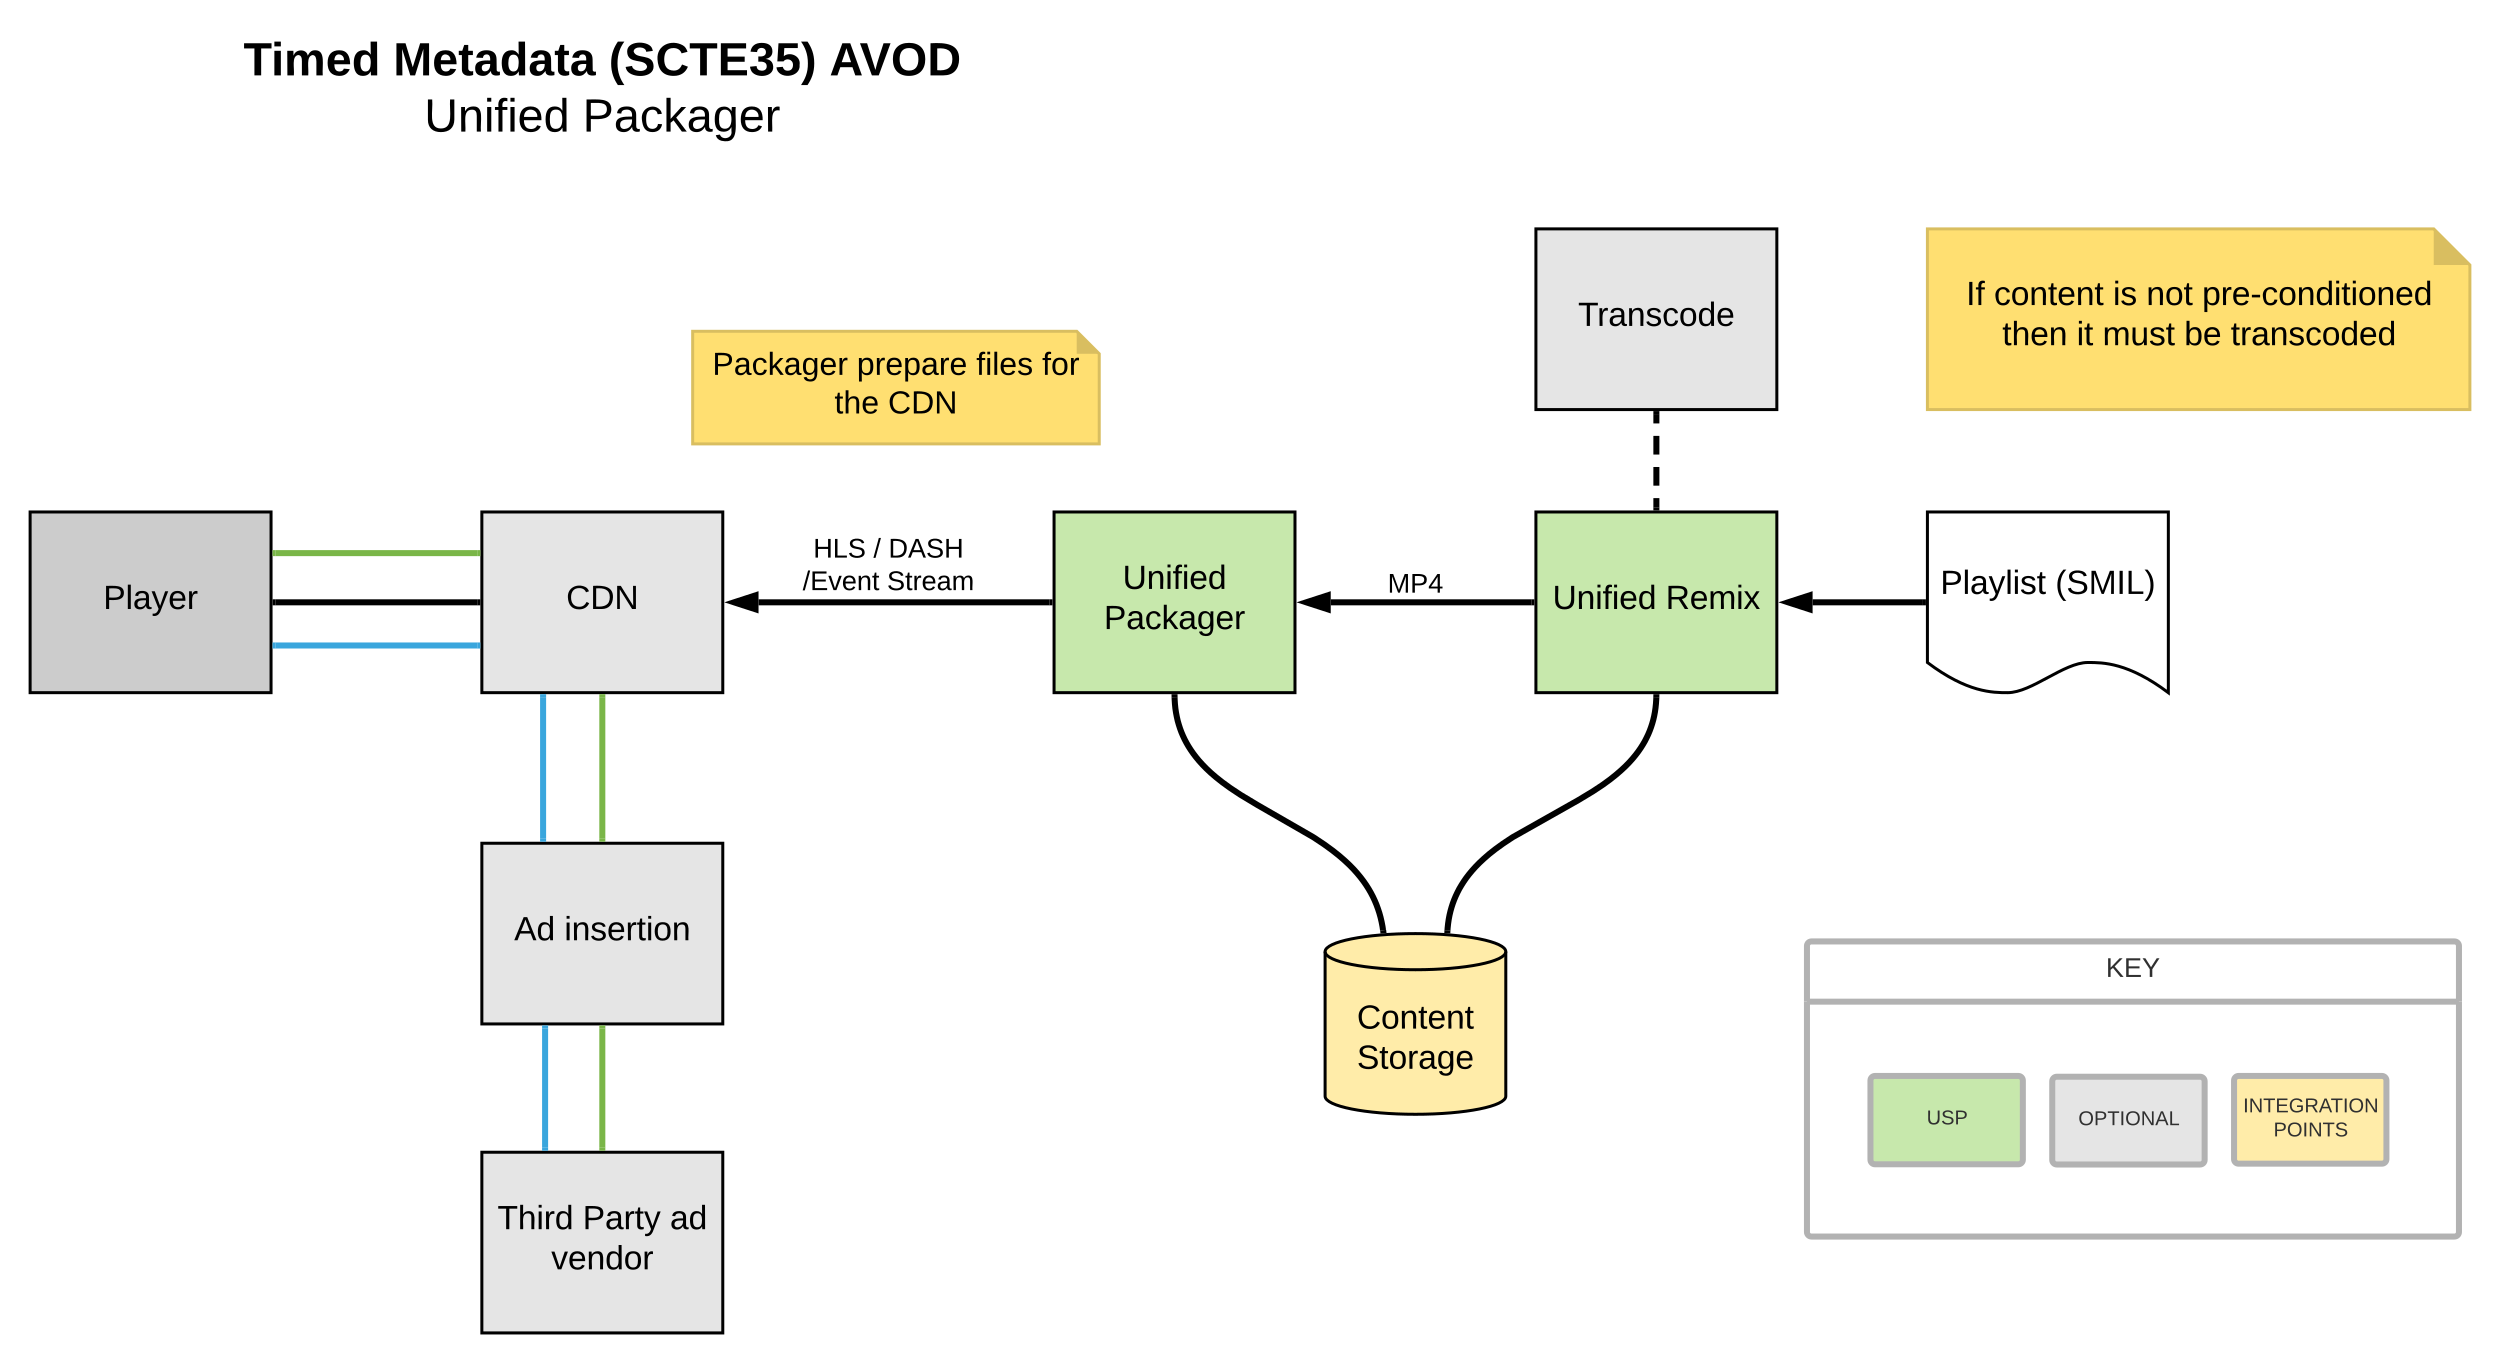 <svg xmlns="http://www.w3.org/2000/svg" xmlns:xlink="http://www.w3.org/1999/xlink" xmlns:lucid="lucid" width="1660.25" height="905.2"><g transform="translate(-40 -114.8)" lucid:page-tab-id="0_0"><path d="M0 0h1870.4v1323.2H0z" fill="#fff"/><path d="M60 454.8h160v120H60z" stroke="#000" stroke-width="2" fill="#ccc"/><use xlink:href="#a" transform="matrix(1,0,0,1,65,459.8) translate(43.58 59.444)"/><path d="M360 454.8h160v120H360z" stroke="#000" stroke-width="2" fill="#e5e5e5"/><use xlink:href="#b" transform="matrix(1,0,0,1,365,459.8) translate(51.019 59.444)"/><path d="M360 674.8h160v120H360z" stroke="#000" stroke-width="2" fill="#e5e5e5"/><use xlink:href="#c" transform="matrix(1,0,0,1,365,679.8) translate(16.451 59.444)"/><use xlink:href="#d" transform="matrix(1,0,0,1,365,679.8) translate(49.784 59.444)"/><path d="M740 454.8h160v120H740z" stroke="#000" stroke-width="2" fill="#c7e8ac"/><use xlink:href="#e" transform="matrix(1,0,0,1,745,459.8) translate(40.525 46.111)"/><use xlink:href="#f" transform="matrix(1,0,0,1,745,459.8) translate(28.117 72.778)"/><path d="M1060 454.8h160v120h-160z" stroke="#000" stroke-width="2" fill="#c7e8ac"/><use xlink:href="#g" transform="matrix(1,0,0,1,1065,459.8) translate(6.049 59.444)"/><use xlink:href="#h" transform="matrix(1,0,0,1,1065,459.8) translate(81.173 59.444)"/><path d="M357 514.8H223" stroke="#000" stroke-width="4" fill="none"/><path d="M359 516.8h-2.05v-4H359zM223.05 516.8H221v-4h2.05z"/><path d="M737 514.8H543.74" stroke="#000" stroke-width="4" fill="none"/><path d="M739 516.8h-2.05v-4H739z"/><path d="M527.47 514.8l14.27-4.64v9.28z" stroke="#000" stroke-width="4"/><path d="M1057 514.8H923.74" stroke="#000" stroke-width="4" fill="none"/><path d="M1059 516.8h-2.05v-4h2.05z"/><path d="M907.47 514.8l14.27-4.64v9.28z" stroke="#000" stroke-width="4"/><path d="M560 454.8h140v74.8H560z" stroke="#000" stroke-opacity="0" stroke-width="2" fill="#fff" fill-opacity="0"/><use xlink:href="#i" transform="matrix(1,0,0,1,565,459.8) translate(15.075 25.3)"/><use xlink:href="#j" transform="matrix(1,0,0,1,565,459.8) translate(55.025 25.3)"/><use xlink:href="#k" transform="matrix(1,0,0,1,565,459.8) translate(65.025 25.3)"/><use xlink:href="#l" transform="matrix(1,0,0,1,565,459.8) translate(8.05 46.9)"/><use xlink:href="#m" transform="matrix(1,0,0,1,565,459.8) translate(64.05 46.9)"/><path d="M940 474.8h80v60h-80z" stroke="#000" stroke-opacity="0" stroke-width="2" fill="#fff" fill-opacity="0"/><use xlink:href="#n" transform="matrix(1,0,0,1,945,479.8) translate(16.525 28.6)"/><path d="M1040 842.8c0 6.63-26.86 12-60 12s-60-5.37-60-12v-96c0-6.63 26.86-12 60-12s60 5.37 60 12z" stroke="#000" stroke-width="2" fill="#ffeca9"/><path d="M1040 746.8c0 6.63-26.86 12-60 12s-60-5.37-60-12" stroke="#000" stroke-width="2" fill="none"/><use xlink:href="#o" transform="matrix(1,0,0,1,925,763.8) translate(16.142 34.111)"/><use xlink:href="#p" transform="matrix(1,0,0,1,925,763.8) translate(16.142 60.778)"/><path d="M360 880h160v120H360z" stroke="#000" stroke-width="2" fill="#e5e5e5"/><use xlink:href="#q" transform="matrix(1,0,0,1,365,885) translate(5.37 46.111)"/><use xlink:href="#r" transform="matrix(1,0,0,1,365,885) translate(61.975 46.111)"/><use xlink:href="#s" transform="matrix(1,0,0,1,365,885) translate(119.938 46.111)"/><use xlink:href="#t" transform="matrix(1,0,0,1,365,885) translate(41.08 72.778)"/><path d="M1060 266.8h160v120h-160z" stroke="#000" stroke-width="2" fill="#e5e5e5"/><use xlink:href="#u" transform="matrix(1,0,0,1,1065,271.8) translate(22.994 59.444)"/><path d="M820.04 577.8l.03 1.35.2 3.16.3 3 .43 2.86.53 2.74.6 2.64.73 2.55.8 2.48.9 2.44 1.02 2.4 1.1 2.35 1.23 2.34 1.36 2.35 1.5 2.35 1.64 2.36 1.83 2.4 2.03 2.47 2.3 2.54 2.58 2.65 2.98 2.8 3.47 2.98 4.14 3.28 5.15 3.74 6.88 4.57 11.38 6.84 37.03 21.33 7.15 4.75 5.4 3.93 4.4 3.47 3.7 3.2 3.18 2.97 2.8 2.84 2.46 2.75 2.2 2.66 2 2.63 1.8 2.58 1.64 2.58 1.5 2.6 1.35 2.58 1.23 2.63 1.12 2.67 1 2.72.92 2.8.8 2.88.7 3 .6 3.1.36 2.48" stroke="#000" stroke-width="4" fill="none"/><path d="M822.04 577.8l-4 .1-.04-2.1h4zM960.8 734.46l-.9.03-3.1.33-.24-2.02 3.98-.47z"/><path d="M1139.96 577.8l-.03 1.2-.2 3.04-.3 2.88-.4 2.76-.5 2.64-.6 2.56-.7 2.48-.78 2.4-.88 2.38-.97 2.32-1.1 2.3-1.18 2.3-1.32 2.27-1.46 2.3-1.6 2.3-1.8 2.36-1.98 2.4-2.23 2.48-2.53 2.58-2.9 2.7-3.36 2.9-4 3.18-4.9 3.56-6.42 4.25-9.65 5.82-43.63 24.65-6.5 4.32-5.02 3.64-4.1 3.23-3.44 3-2.98 2.78-2.6 2.66-2.3 2.56-2.07 2.5-1.85 2.42-1.66 2.4-1.5 2.38-1.4 2.37-1.23 2.4-1.14 2.4-1.02 2.42-.92 2.46-.82 2.53-.73 2.6-.63 2.67-.53 2.78-.42 2.9-.32 3.04-.08 1.35" stroke="#000" stroke-width="4" fill="none"/><path d="M1141.96 577.9l-4-.1.04-2h4zM1003.24 732.68l-.1 2.04-3.98-.16.08-2.05z"/><path d="M130 134.8h620v84.67H130z" stroke="#000" stroke-opacity="0" stroke-width="2" fill="#fff" fill-opacity="0"/><use xlink:href="#v" transform="matrix(1,0,0,1,135,139.8) translate(66.741 25.056)"/><use xlink:href="#w" transform="matrix(1,0,0,1,135,139.8) translate(166.21 25.056)"/><use xlink:href="#x" transform="matrix(1,0,0,1,135,139.8) translate(309.321 25.056)"/><use xlink:href="#y" transform="matrix(1,0,0,1,135,139.8) translate(455.889 25.056)"/><use xlink:href="#z" transform="matrix(1,0,0,1,135,139.8) translate(186.778 62.389)"/><use xlink:href="#A" transform="matrix(1,0,0,1,135,139.8) translate(291.951 62.389)"/><path d="M1320 454.8h160v120c-26.72-20.04-43.36-20.04-53.44-20.04-16 0-37.28 20.04-53.28 20.04-9.92 0-26.72 0-53.28-20.04z" stroke="#000" stroke-width="2" fill="#fff"/><use xlink:href="#B" transform="matrix(1,0,0,1,1325,459.8) translate(3.58 49.444)"/><use xlink:href="#C" transform="matrix(1,0,0,1,1325,459.8) translate(79.938 49.444)"/><path d="M1140 451.8v-62" fill="none"/><path d="M1140 451.8v-6.2m0-8.27v-12.4m0-8.26v-12.4m0-8.27v-6.2" stroke="#000" stroke-width="4" fill="none"/><path d="M1142 453.8h-4v-2.05h4zM1142 389.85h-4v-2.05h4z"/><path d="M357 482.13H223" stroke="#7ab648" stroke-width="4" fill="none"/><path d="M359 484.13h-2.05v-4H359zM223.05 484.13H221v-4h2.05z" fill="#7ab648"/><path d="M223 543.47h134" stroke="#3aa6dd" stroke-width="4" fill="none"/><path d="M223.05 545.47H221v-4h2.05zM359 545.47h-2.05v-4H359z" fill="#3aa6dd"/><path d="M400.67 577.8v94" stroke="#3aa6dd" stroke-width="4" fill="none"/><path d="M402.67 577.85h-4v-2.05h4zM402.67 673.8h-4v-2.05h4z" fill="#3aa6dd"/><path d="M402 797.8V877" stroke="#3aa6dd" stroke-width="4" fill="none"/><path d="M404 797.85h-4v-2.05h4zM404 879h-4v-2.05h4z" fill="#3aa6dd"/><path d="M440 577.8v94" stroke="#7ab648" stroke-width="4" fill="none"/><path d="M442 577.85h-4v-2.05h4zM442 673.8h-4v-2.05h4z" fill="#7ab648"/><path d="M440 797.8V877" stroke="#7ab648" stroke-width="4" fill="none"/><path d="M442 797.85h-4v-2.05h4zM442 879h-4v-2.05h4z" fill="#7ab648"/><path d="M1317 514.8h-73.26" stroke="#000" stroke-width="4" fill="none"/><path d="M1319 516.8h-2.05v-4h2.05z"/><path d="M1227.47 514.8l14.27-4.64v9.28z" stroke="#000" stroke-width="4"/><path d="M1282.17 832.33c0-1.65 1.34-3 3-3h95.2c1.66 0 3 1.35 3 3V885c0 1.66-1.34 3-3 3h-95.2c-1.66 0-3-1.34-3-3z" stroke="#b2b2b2" stroke-width="4" fill="#c7e8ac"/><g><use xlink:href="#D" transform="matrix(1,0,0,1,1287.167,834.333) translate(32.315 27.167)"/></g><path d="M1402.9 832.86c0-1.65 1.34-3 3-3h95.2c1.66 0 3 1.35 3 3v52.28c0 1.65-1.34 3-3 3h-95.2c-1.66 0-3-1.35-3-3z" stroke="#b2b2b2" stroke-width="4" fill="#e5e5e5"/><g><use xlink:href="#E" transform="matrix(1,0,0,1,1407.899,834.865) translate(12.333 27.167)"/></g><path d="M1523.63 832.33c0-1.65 1.34-3 3-3h95.2c1.66 0 3 1.35 3 3v52.27c0 1.66-1.34 3-3 3h-95.2c-1.66 0-3-1.34-3-3z" stroke="#b2b2b2" stroke-width="4" fill="#ffeca9"/><g><use xlink:href="#F" transform="matrix(1,0,0,1,1528.631,834.333) translate(1.037 19.167)"/><use xlink:href="#G" transform="matrix(1,0,0,1,1528.631,834.333) translate(21.222 35.167)"/></g><path d="M1240 780v-37c0-1.66 1.34-3 3-3h427c1.66 0 3 1.34 3 3v37" stroke="#b2b2b2" stroke-width="4" fill="#fff"/><path d="M1240 780v153c0 1.66 1.34 3 3 3h427c1.66 0 3-1.34 3-3V780M1240 780h433" stroke="#b2b2b2" stroke-width="4" fill="none"/><g><use xlink:href="#H" transform="matrix(1,0,0,1,1240,740) translate(198.5 23.6)"/></g><path d="M1320 266.8h336.25l24 24v96H1320z" stroke="#d9be60" stroke-width="2" fill="#ffdf71"/><path d="M1656.25 266.8v24h24" fill="#d9be60"/><g><use xlink:href="#I" transform="matrix(1,0,0,1,1325,271.8) translate(175.5 19.267)"/><use xlink:href="#J" transform="matrix(1,0,0,1,1325,271.8) translate(20.716 45.578)"/><use xlink:href="#K" transform="matrix(1,0,0,1,1325,271.8) translate(39.235 45.578)"/><use xlink:href="#L" transform="matrix(1,0,0,1,1325,271.8) translate(118.247 45.578)"/><use xlink:href="#M" transform="matrix(1,0,0,1,1325,271.8) translate(140.407 45.578)"/><use xlink:href="#N" transform="matrix(1,0,0,1,1325,271.8) translate(177.444 45.578)"/><use xlink:href="#O" transform="matrix(1,0,0,1,1325,271.8) translate(44.728 72.244)"/><use xlink:href="#P" transform="matrix(1,0,0,1,1325,271.8) translate(94.111 72.244)"/><use xlink:href="#Q" transform="matrix(1,0,0,1,1325,271.8) translate(111.333 72.244)"/><use xlink:href="#R" transform="matrix(1,0,0,1,1325,271.8) translate(165.593 72.244)"/><use xlink:href="#S" transform="matrix(1,0,0,1,1325,271.8) translate(196.457 72.244)"/><use xlink:href="#T" transform="matrix(1,0,0,1,1325,271.8) translate(175.5 98.911)"/></g><path d="M500 334.8h255.04L770 349.76v59.84H500z" stroke="#d9be60" stroke-width="2" fill="#ffdf71"/><path d="M755.04 334.8v14.96H770" fill="#d9be60"/><g><use xlink:href="#U" transform="matrix(1,0,0,1,505,339.8) translate(8.104 23.967)"/><use xlink:href="#V" transform="matrix(1,0,0,1,505,339.8) translate(104.044 23.967)"/><use xlink:href="#W" transform="matrix(1,0,0,1,505,339.8) translate(183.333 23.967)"/><use xlink:href="#X" transform="matrix(1,0,0,1,505,339.8) translate(227.067 23.967)"/><use xlink:href="#Y" transform="matrix(1,0,0,1,505,339.8) translate(89.2 49.567)"/><use xlink:href="#Z" transform="matrix(1,0,0,1,505,339.8) translate(124.756 49.567)"/></g><defs><path d="M30-248c87 1 191-15 191 75 0 78-77 80-158 76V0H30v-248zm33 125c57 0 124 11 124-50 0-59-68-47-124-48v98" id="aa"/><path d="M24 0v-261h32V0H24" id="ab"/><path d="M141-36C126-15 110 5 73 4 37 3 15-17 15-53c-1-64 63-63 125-63 3-35-9-54-41-54-24 1-41 7-42 31l-33-3c5-37 33-52 76-52 45 0 72 20 72 64v82c-1 20 7 32 28 27v20c-31 9-61-2-59-35zM48-53c0 20 12 33 32 33 41-3 63-29 60-74-43 2-92-5-92 41" id="ac"/><path d="M179-190L93 31C79 59 56 82 12 73V49c39 6 53-20 64-50L1-190h34L92-34l54-156h33" id="ad"/><path d="M100-194c63 0 86 42 84 106H49c0 40 14 67 53 68 26 1 43-12 49-29l28 8c-11 28-37 45-77 45C44 4 14-33 15-96c1-61 26-98 85-98zm52 81c6-60-76-77-97-28-3 7-6 17-6 28h103" id="ae"/><path d="M114-163C36-179 61-72 57 0H25l-1-190h30c1 12-1 29 2 39 6-27 23-49 58-41v29" id="af"/><g id="a"><use transform="matrix(0.062,0,0,0.062,0,0)" xlink:href="#aa"/><use transform="matrix(0.062,0,0,0.062,14.815,0)" xlink:href="#ab"/><use transform="matrix(0.062,0,0,0.062,19.691,0)" xlink:href="#ac"/><use transform="matrix(0.062,0,0,0.062,32.037,0)" xlink:href="#ad"/><use transform="matrix(0.062,0,0,0.062,43.148,0)" xlink:href="#ae"/><use transform="matrix(0.062,0,0,0.062,55.494,0)" xlink:href="#af"/></g><path d="M212-179c-10-28-35-45-73-45-59 0-87 40-87 99 0 60 29 101 89 101 43 0 62-24 78-52l27 14C228-24 195 4 139 4 59 4 22-46 18-125c-6-104 99-153 187-111 19 9 31 26 39 46" id="ag"/><path d="M30-248c118-7 216 8 213 122C240-48 200 0 122 0H30v-248zM63-27c89 8 146-16 146-99s-60-101-146-95v194" id="ah"/><path d="M190 0L58-211 59 0H30v-248h39L202-35l-2-213h31V0h-41" id="ai"/><g id="b"><use transform="matrix(0.062,0,0,0.062,0,0)" xlink:href="#ag"/><use transform="matrix(0.062,0,0,0.062,15.988,0)" xlink:href="#ah"/><use transform="matrix(0.062,0,0,0.062,31.975,0)" xlink:href="#ai"/></g><path d="M205 0l-28-72H64L36 0H1l101-248h38L239 0h-34zm-38-99l-47-123c-12 45-31 82-46 123h93" id="aj"/><path d="M85-194c31 0 48 13 60 33l-1-100h32l1 261h-30c-2-10 0-23-3-31C134-8 116 4 85 4 32 4 16-35 15-94c0-66 23-100 70-100zm9 24c-40 0-46 34-46 75 0 40 6 74 45 74 42 0 51-32 51-76 0-42-9-74-50-73" id="ak"/><g id="c"><use transform="matrix(0.062,0,0,0.062,0,0)" xlink:href="#aj"/><use transform="matrix(0.062,0,0,0.062,14.815,0)" xlink:href="#ak"/></g><path d="M24-231v-30h32v30H24zM24 0v-190h32V0H24" id="al"/><path d="M117-194c89-4 53 116 60 194h-32v-121c0-31-8-49-39-48C34-167 62-67 57 0H25l-1-190h30c1 10-1 24 2 32 11-22 29-35 61-36" id="am"/><path d="M135-143c-3-34-86-38-87 0 15 53 115 12 119 90S17 21 10-45l28-5c4 36 97 45 98 0-10-56-113-15-118-90-4-57 82-63 122-42 12 7 21 19 24 35" id="an"/><path d="M59-47c-2 24 18 29 38 22v24C64 9 27 4 27-40v-127H5v-23h24l9-43h21v43h35v23H59v120" id="ao"/><path d="M100-194c62-1 85 37 85 99 1 63-27 99-86 99S16-35 15-95c0-66 28-99 85-99zM99-20c44 1 53-31 53-75 0-43-8-75-51-75s-53 32-53 75 10 74 51 75" id="ap"/><g id="d"><use transform="matrix(0.062,0,0,0.062,0,0)" xlink:href="#al"/><use transform="matrix(0.062,0,0,0.062,4.877,0)" xlink:href="#am"/><use transform="matrix(0.062,0,0,0.062,17.222,0)" xlink:href="#an"/><use transform="matrix(0.062,0,0,0.062,28.333,0)" xlink:href="#ae"/><use transform="matrix(0.062,0,0,0.062,40.679,0)" xlink:href="#af"/><use transform="matrix(0.062,0,0,0.062,48.025,0)" xlink:href="#ao"/><use transform="matrix(0.062,0,0,0.062,54.198,0)" xlink:href="#al"/><use transform="matrix(0.062,0,0,0.062,59.074,0)" xlink:href="#ap"/><use transform="matrix(0.062,0,0,0.062,71.42,0)" xlink:href="#am"/></g><path d="M232-93c-1 65-40 97-104 97C67 4 28-28 28-90v-158h33c8 89-33 224 67 224 102 0 64-133 71-224h33v155" id="aq"/><path d="M101-234c-31-9-42 10-38 44h38v23H63V0H32v-167H5v-23h27c-7-52 17-82 69-68v24" id="ar"/><g id="e"><use transform="matrix(0.062,0,0,0.062,0,0)" xlink:href="#aq"/><use transform="matrix(0.062,0,0,0.062,15.988,0)" xlink:href="#am"/><use transform="matrix(0.062,0,0,0.062,28.333,0)" xlink:href="#al"/><use transform="matrix(0.062,0,0,0.062,33.21,0)" xlink:href="#ar"/><use transform="matrix(0.062,0,0,0.062,39.383,0)" xlink:href="#al"/><use transform="matrix(0.062,0,0,0.062,44.259,0)" xlink:href="#ae"/><use transform="matrix(0.062,0,0,0.062,56.605,0)" xlink:href="#ak"/></g><path d="M96-169c-40 0-48 33-48 73s9 75 48 75c24 0 41-14 43-38l32 2c-6 37-31 61-74 61-59 0-76-41-82-99-10-93 101-131 147-64 4 7 5 14 7 22l-32 3c-4-21-16-35-41-35" id="as"/><path d="M143 0L79-87 56-68V0H24v-261h32v163l83-92h37l-77 82L181 0h-38" id="at"/><path d="M177-190C167-65 218 103 67 71c-23-6-38-20-44-43l32-5c15 47 100 32 89-28v-30C133-14 115 1 83 1 29 1 15-40 15-95c0-56 16-97 71-98 29-1 48 16 59 35 1-10 0-23 2-32h30zM94-22c36 0 50-32 50-73 0-42-14-75-50-75-39 0-46 34-46 75s6 73 46 73" id="au"/><g id="f"><use transform="matrix(0.062,0,0,0.062,0,0)" xlink:href="#aa"/><use transform="matrix(0.062,0,0,0.062,14.815,0)" xlink:href="#ac"/><use transform="matrix(0.062,0,0,0.062,27.16,0)" xlink:href="#as"/><use transform="matrix(0.062,0,0,0.062,38.272,0)" xlink:href="#at"/><use transform="matrix(0.062,0,0,0.062,49.383,0)" xlink:href="#ac"/><use transform="matrix(0.062,0,0,0.062,61.728,0)" xlink:href="#au"/><use transform="matrix(0.062,0,0,0.062,74.074,0)" xlink:href="#ae"/><use transform="matrix(0.062,0,0,0.062,86.42,0)" xlink:href="#af"/></g><g id="g"><use transform="matrix(0.062,0,0,0.062,0,0)" xlink:href="#aq"/><use transform="matrix(0.062,0,0,0.062,15.988,0)" xlink:href="#am"/><use transform="matrix(0.062,0,0,0.062,28.333,0)" xlink:href="#al"/><use transform="matrix(0.062,0,0,0.062,33.21,0)" xlink:href="#ar"/><use transform="matrix(0.062,0,0,0.062,39.383,0)" xlink:href="#al"/><use transform="matrix(0.062,0,0,0.062,44.259,0)" xlink:href="#ae"/><use transform="matrix(0.062,0,0,0.062,56.605,0)" xlink:href="#ak"/></g><path d="M233-177c-1 41-23 64-60 70L243 0h-38l-65-103H63V0H30v-248c88 3 205-21 203 71zM63-129c60-2 137 13 137-47 0-61-80-42-137-45v92" id="av"/><path d="M210-169c-67 3-38 105-44 169h-31v-121c0-29-5-50-35-48C34-165 62-65 56 0H25l-1-190h30c1 10-1 24 2 32 10-44 99-50 107 0 11-21 27-35 58-36 85-2 47 119 55 194h-31v-121c0-29-5-49-35-48" id="aw"/><path d="M141 0L90-78 38 0H4l68-98-65-92h35l48 74 47-74h35l-64 92 68 98h-35" id="ax"/><g id="h"><use transform="matrix(0.062,0,0,0.062,0,0)" xlink:href="#av"/><use transform="matrix(0.062,0,0,0.062,15.988,0)" xlink:href="#ae"/><use transform="matrix(0.062,0,0,0.062,28.333,0)" xlink:href="#aw"/><use transform="matrix(0.062,0,0,0.062,46.79,0)" xlink:href="#al"/><use transform="matrix(0.062,0,0,0.062,51.667,0)" xlink:href="#ax"/></g><path d="M197 0v-115H63V0H30v-248h33v105h134v-105h34V0h-34" id="ay"/><path d="M30 0v-248h33v221h125V0H30" id="az"/><path d="M185-189c-5-48-123-54-124 2 14 75 158 14 163 119 3 78-121 87-175 55-17-10-28-26-33-46l33-7c5 56 141 63 141-1 0-78-155-14-162-118-5-82 145-84 179-34 5 7 8 16 11 25" id="aA"/><g id="i"><use transform="matrix(0.05,0,0,0.05,0,0)" xlink:href="#ay"/><use transform="matrix(0.05,0,0,0.05,12.95,0)" xlink:href="#az"/><use transform="matrix(0.05,0,0,0.05,22.95,0)" xlink:href="#aA"/></g><path d="M0 4l72-265h28L28 4H0" id="aB"/><use transform="matrix(0.05,0,0,0.05,0,0)" xlink:href="#aB" id="j"/><g id="k"><use transform="matrix(0.05,0,0,0.05,0,0)" xlink:href="#ah"/><use transform="matrix(0.05,0,0,0.05,12.95,0)" xlink:href="#aj"/><use transform="matrix(0.05,0,0,0.05,24.95,0)" xlink:href="#aA"/><use transform="matrix(0.05,0,0,0.05,36.95,0)" xlink:href="#ay"/></g><path d="M30 0v-248h187v28H63v79h144v27H63v87h162V0H30" id="aC"/><path d="M108 0H70L1-190h34L89-25l56-165h34" id="aD"/><g id="l"><use transform="matrix(0.05,0,0,0.05,0,0)" xlink:href="#aB"/><use transform="matrix(0.05,0,0,0.05,5,0)" xlink:href="#aC"/><use transform="matrix(0.05,0,0,0.05,17,0)" xlink:href="#aD"/><use transform="matrix(0.05,0,0,0.05,26,0)" xlink:href="#ae"/><use transform="matrix(0.05,0,0,0.05,36,0)" xlink:href="#am"/><use transform="matrix(0.05,0,0,0.05,46,0)" xlink:href="#ao"/></g><g id="m"><use transform="matrix(0.05,0,0,0.05,0,0)" xlink:href="#aA"/><use transform="matrix(0.05,0,0,0.05,12,0)" xlink:href="#ao"/><use transform="matrix(0.05,0,0,0.05,17,0)" xlink:href="#af"/><use transform="matrix(0.05,0,0,0.05,22.95,0)" xlink:href="#ae"/><use transform="matrix(0.05,0,0,0.05,32.95,0)" xlink:href="#ac"/><use transform="matrix(0.05,0,0,0.05,42.95,0)" xlink:href="#aw"/></g><path d="M240 0l2-218c-23 76-54 145-80 218h-23L58-218 59 0H30v-248h44l77 211c21-75 51-140 76-211h43V0h-30" id="aE"/><path d="M155-56V0h-30v-56H8v-25l114-167h33v167h35v25h-35zm-30-156c-27 46-58 90-88 131h88v-131" id="aF"/><g id="n"><use transform="matrix(0.05,0,0,0.05,0,0)" xlink:href="#aE"/><use transform="matrix(0.05,0,0,0.05,14.95,0)" xlink:href="#aa"/><use transform="matrix(0.05,0,0,0.05,26.95,0)" xlink:href="#aF"/></g><g id="o"><use transform="matrix(0.062,0,0,0.062,0,0)" xlink:href="#ag"/><use transform="matrix(0.062,0,0,0.062,15.988,0)" xlink:href="#ap"/><use transform="matrix(0.062,0,0,0.062,28.333,0)" xlink:href="#am"/><use transform="matrix(0.062,0,0,0.062,40.679,0)" xlink:href="#ao"/><use transform="matrix(0.062,0,0,0.062,46.852,0)" xlink:href="#ae"/><use transform="matrix(0.062,0,0,0.062,59.198,0)" xlink:href="#am"/><use transform="matrix(0.062,0,0,0.062,71.543,0)" xlink:href="#ao"/></g><g id="p"><use transform="matrix(0.062,0,0,0.062,0,0)" xlink:href="#aA"/><use transform="matrix(0.062,0,0,0.062,14.815,0)" xlink:href="#ao"/><use transform="matrix(0.062,0,0,0.062,20.988,0)" xlink:href="#ap"/><use transform="matrix(0.062,0,0,0.062,33.333,0)" xlink:href="#af"/><use transform="matrix(0.062,0,0,0.062,40.679,0)" xlink:href="#ac"/><use transform="matrix(0.062,0,0,0.062,53.025,0)" xlink:href="#au"/><use transform="matrix(0.062,0,0,0.062,65.37,0)" xlink:href="#ae"/></g><path d="M127-220V0H93v-220H8v-28h204v28h-85" id="aG"/><path d="M106-169C34-169 62-67 57 0H25v-261h32l-1 103c12-21 28-36 61-36 89 0 53 116 60 194h-32v-121c2-32-8-49-39-48" id="aH"/><g id="q"><use transform="matrix(0.062,0,0,0.062,0,0)" xlink:href="#aG"/><use transform="matrix(0.062,0,0,0.062,13.519,0)" xlink:href="#aH"/><use transform="matrix(0.062,0,0,0.062,25.864,0)" xlink:href="#al"/><use transform="matrix(0.062,0,0,0.062,30.741,0)" xlink:href="#af"/><use transform="matrix(0.062,0,0,0.062,38.086,0)" xlink:href="#ak"/></g><g id="r"><use transform="matrix(0.062,0,0,0.062,0,0)" xlink:href="#aa"/><use transform="matrix(0.062,0,0,0.062,14.815,0)" xlink:href="#ac"/><use transform="matrix(0.062,0,0,0.062,27.16,0)" xlink:href="#af"/><use transform="matrix(0.062,0,0,0.062,34.506,0)" xlink:href="#ao"/><use transform="matrix(0.062,0,0,0.062,40.679,0)" xlink:href="#ad"/></g><g id="s"><use transform="matrix(0.062,0,0,0.062,0,0)" xlink:href="#ac"/><use transform="matrix(0.062,0,0,0.062,12.346,0)" xlink:href="#ak"/></g><g id="t"><use transform="matrix(0.062,0,0,0.062,0,0)" xlink:href="#aD"/><use transform="matrix(0.062,0,0,0.062,11.111,0)" xlink:href="#ae"/><use transform="matrix(0.062,0,0,0.062,23.457,0)" xlink:href="#am"/><use transform="matrix(0.062,0,0,0.062,35.802,0)" xlink:href="#ak"/><use transform="matrix(0.062,0,0,0.062,48.148,0)" xlink:href="#ap"/><use transform="matrix(0.062,0,0,0.062,60.494,0)" xlink:href="#af"/></g><g id="u"><use transform="matrix(0.062,0,0,0.062,0,0)" xlink:href="#aG"/><use transform="matrix(0.062,0,0,0.062,12.716,0)" xlink:href="#af"/><use transform="matrix(0.062,0,0,0.062,20.062,0)" xlink:href="#ac"/><use transform="matrix(0.062,0,0,0.062,32.407,0)" xlink:href="#am"/><use transform="matrix(0.062,0,0,0.062,44.753,0)" xlink:href="#an"/><use transform="matrix(0.062,0,0,0.062,55.864,0)" xlink:href="#as"/><use transform="matrix(0.062,0,0,0.062,66.975,0)" xlink:href="#ap"/><use transform="matrix(0.062,0,0,0.062,79.321,0)" xlink:href="#ak"/><use transform="matrix(0.062,0,0,0.062,91.667,0)" xlink:href="#ae"/></g><path d="M136-208V0H84v-208H4v-40h212v40h-80" id="aI"/><path d="M25-224v-37h50v37H25zM25 0v-190h50V0H25" id="aJ"/><path d="M220-157c-53 9-28 100-34 157h-49v-107c1-27-5-49-29-50C55-147 81-57 75 0H25l-1-190h47c2 12-1 28 3 38 10-53 101-56 108 0 13-22 24-43 59-42 82 1 51 116 57 194h-49v-107c-1-25-5-48-29-50" id="aK"/><path d="M185-48c-13 30-37 53-82 52C43 2 14-33 14-96s30-98 90-98c62 0 83 45 84 108H66c0 31 8 55 39 56 18 0 30-7 34-22zm-45-69c5-46-57-63-70-21-2 6-4 13-4 21h74" id="aL"/><path d="M88-194c31-1 46 15 58 34l-1-101h50l1 261h-48c-2-10 0-23-3-31C134-8 116 4 84 4 32 4 16-41 15-95c0-56 19-97 73-99zm17 164c33 0 40-30 41-66 1-37-9-64-41-64s-38 30-39 65c0 43 13 65 39 65" id="aM"/><g id="v"><use transform="matrix(0.086,0,0,0.086,0,0)" xlink:href="#aI"/><use transform="matrix(0.086,0,0,0.086,18.321,0)" xlink:href="#aJ"/><use transform="matrix(0.086,0,0,0.086,26.963,0)" xlink:href="#aK"/><use transform="matrix(0.086,0,0,0.086,54.617,0)" xlink:href="#aL"/><use transform="matrix(0.086,0,0,0.086,71.901,0)" xlink:href="#aM"/></g><path d="M230 0l2-204L168 0h-37L68-204 70 0H24v-248h70l56 185 57-185h69V0h-46" id="aN"/><path d="M115-3C79 11 28 4 28-45v-112H4v-33h27l15-45h31v45h36v33H77v99c-1 23 16 31 38 25v30" id="aO"/><path d="M133-34C117-15 103 5 69 4 32 3 11-16 11-54c-1-60 55-63 116-61 1-26-3-47-28-47-18 1-26 9-28 27l-52-2c7-38 36-58 82-57s74 22 75 68l1 82c-1 14 12 18 25 15v27c-30 8-71 5-69-32zm-48 3c29 0 43-24 42-57-32 0-66-3-65 30 0 17 8 27 23 27" id="aP"/><g id="w"><use transform="matrix(0.086,0,0,0.086,0,0)" xlink:href="#aN"/><use transform="matrix(0.086,0,0,0.086,25.84,0)" xlink:href="#aL"/><use transform="matrix(0.086,0,0,0.086,43.123,0)" xlink:href="#aO"/><use transform="matrix(0.086,0,0,0.086,53.407,0)" xlink:href="#aP"/><use transform="matrix(0.086,0,0,0.086,70.691,0)" xlink:href="#aM"/><use transform="matrix(0.086,0,0,0.086,89.617,0)" xlink:href="#aP"/><use transform="matrix(0.086,0,0,0.086,106.901,0)" xlink:href="#aO"/><use transform="matrix(0.086,0,0,0.086,117.185,0)" xlink:href="#aP"/></g><path d="M67-93c0 74 22 123 53 168H70C40 30 18-18 18-93s22-123 52-168h50c-32 44-53 94-53 168" id="aQ"/><path d="M169-182c-1-43-94-46-97-3 18 66 151 10 154 114 3 95-165 93-204 36-6-8-10-19-12-30l50-8c3 46 112 56 116 5-17-69-150-10-154-114-4-87 153-88 188-35 5 8 8 18 10 28" id="aR"/><path d="M67-125c0 53 21 87 73 88 37 1 54-22 65-47l45 17C233-25 199 4 140 4 58 4 20-42 15-125 8-235 124-281 211-232c18 10 29 29 36 50l-46 12c-8-25-30-41-62-41-52 0-71 34-72 86" id="aS"/><path d="M24 0v-248h195v40H76v63h132v40H76v65h150V0H24" id="aT"/><path d="M128-127c34 4 56 21 59 58 7 91-148 94-172 28-4-9-6-17-7-26l51-5c1 24 16 35 40 36 23 0 39-12 38-36-1-31-31-36-65-34v-40c32 2 59-3 59-33 0-20-13-33-34-33s-33 13-35 32l-50-3c6-44 37-68 86-68 50 0 83 20 83 66 0 35-22 52-53 58" id="aU"/><path d="M139-81c0-46-55-55-73-27H18l9-140h149v37H72l-4 63c44-38 133-4 122 66C201 21 21 35 11-62l49-4c5 18 15 30 39 30 26 0 40-18 40-45" id="aV"/><path d="M102-93c0 74-22 123-52 168H0C30 29 54-18 53-93c0-74-22-123-53-168h50c30 45 52 94 52 168" id="aW"/><g id="x"><use transform="matrix(0.086,0,0,0.086,0,0)" xlink:href="#aQ"/><use transform="matrix(0.086,0,0,0.086,10.284,0)" xlink:href="#aR"/><use transform="matrix(0.086,0,0,0.086,31.025,0)" xlink:href="#aS"/><use transform="matrix(0.086,0,0,0.086,53.407,0)" xlink:href="#aI"/><use transform="matrix(0.086,0,0,0.086,72.333,0)" xlink:href="#aT"/><use transform="matrix(0.086,0,0,0.086,93.074,0)" xlink:href="#aU"/><use transform="matrix(0.086,0,0,0.086,110.358,0)" xlink:href="#aV"/><use transform="matrix(0.086,0,0,0.086,127.642,0)" xlink:href="#aW"/></g><path d="M199 0l-22-63H83L61 0H9l90-248h61L250 0h-51zm-33-102l-36-108c-10 38-24 72-36 108h72" id="aX"/><path d="M147 0H94L2-248h55l64 206c17-72 42-137 63-206h54" id="aY"/><path d="M140-251c80 0 125 45 125 126S219 4 139 4C58 4 15-44 15-125s44-126 125-126zm-1 214c52 0 73-35 73-88 0-50-21-86-72-86-52 0-73 35-73 86s22 88 72 88" id="aZ"/><path d="M24-248c120-7 223 5 221 122C244-46 201 0 124 0H24v-248zM76-40c74 7 117-18 117-86 0-67-45-88-117-82v168" id="ba"/><g id="y"><use transform="matrix(0.086,0,0,0.086,0,0)" xlink:href="#aX"/><use transform="matrix(0.086,0,0,0.086,20.049,0)" xlink:href="#aY"/><use transform="matrix(0.086,0,0,0.086,40.79,0)" xlink:href="#aZ"/><use transform="matrix(0.086,0,0,0.086,64.988,0)" xlink:href="#ba"/></g><g id="z"><use transform="matrix(0.086,0,0,0.086,0,0)" xlink:href="#aq"/><use transform="matrix(0.086,0,0,0.086,22.383,0)" xlink:href="#am"/><use transform="matrix(0.086,0,0,0.086,39.667,0)" xlink:href="#al"/><use transform="matrix(0.086,0,0,0.086,46.494,0)" xlink:href="#ar"/><use transform="matrix(0.086,0,0,0.086,55.136,0)" xlink:href="#al"/><use transform="matrix(0.086,0,0,0.086,61.963,0)" xlink:href="#ae"/><use transform="matrix(0.086,0,0,0.086,79.247,0)" xlink:href="#ak"/></g><g id="A"><use transform="matrix(0.086,0,0,0.086,0,0)" xlink:href="#aa"/><use transform="matrix(0.086,0,0,0.086,20.741,0)" xlink:href="#ac"/><use transform="matrix(0.086,0,0,0.086,38.025,0)" xlink:href="#as"/><use transform="matrix(0.086,0,0,0.086,53.58,0)" xlink:href="#at"/><use transform="matrix(0.086,0,0,0.086,69.136,0)" xlink:href="#ac"/><use transform="matrix(0.086,0,0,0.086,86.42,0)" xlink:href="#au"/><use transform="matrix(0.086,0,0,0.086,103.704,0)" xlink:href="#ae"/><use transform="matrix(0.086,0,0,0.086,120.988,0)" xlink:href="#af"/></g><g id="B"><use transform="matrix(0.062,0,0,0.062,0,0)" xlink:href="#aa"/><use transform="matrix(0.062,0,0,0.062,14.815,0)" xlink:href="#ab"/><use transform="matrix(0.062,0,0,0.062,19.691,0)" xlink:href="#ac"/><use transform="matrix(0.062,0,0,0.062,32.037,0)" xlink:href="#ad"/><use transform="matrix(0.062,0,0,0.062,43.148,0)" xlink:href="#ab"/><use transform="matrix(0.062,0,0,0.062,48.025,0)" xlink:href="#al"/><use transform="matrix(0.062,0,0,0.062,52.901,0)" xlink:href="#an"/><use transform="matrix(0.062,0,0,0.062,64.012,0)" xlink:href="#ao"/></g><path d="M87 75C49 33 22-17 22-94c0-76 28-126 65-167h31c-38 41-64 92-64 168S80 34 118 75H87" id="bb"/><path d="M33 0v-248h34V0H33" id="bc"/><path d="M33-261c38 41 65 92 65 168S71 34 33 75H2C39 34 66-17 66-93S39-220 2-261h31" id="bd"/><g id="C"><use transform="matrix(0.062,0,0,0.062,0,0)" xlink:href="#bb"/><use transform="matrix(0.062,0,0,0.062,7.346,0)" xlink:href="#aA"/><use transform="matrix(0.062,0,0,0.062,22.16,0)" xlink:href="#aE"/><use transform="matrix(0.062,0,0,0.062,40.617,0)" xlink:href="#bc"/><use transform="matrix(0.062,0,0,0.062,46.79,0)" xlink:href="#az"/><use transform="matrix(0.062,0,0,0.062,59.136,0)" xlink:href="#bd"/></g><path fill="#303030" d="M232-93c-1 65-40 97-104 97C67 4 28-28 28-90v-158h33c8 89-33 224 67 224 102 0 64-133 71-224h33v155" id="be"/><path fill="#303030" d="M185-189c-5-48-123-54-124 2 14 75 158 14 163 119 3 78-121 87-175 55-17-10-28-26-33-46l33-7c5 56 141 63 141-1 0-78-155-14-162-118-5-82 145-84 179-34 5 7 8 16 11 25" id="bf"/><path fill="#303030" d="M30-248c87 1 191-15 191 75 0 78-77 80-158 76V0H30v-248zm33 125c57 0 124 11 124-50 0-59-68-47-124-48v98" id="bg"/><g id="D"><use transform="matrix(0.037,0,0,0.037,0,0)" xlink:href="#be"/><use transform="matrix(0.037,0,0,0.037,9.593,0)" xlink:href="#bf"/><use transform="matrix(0.037,0,0,0.037,18.481,0)" xlink:href="#bg"/></g><path fill="#303030" d="M140-251c81 0 123 46 123 126C263-46 219 4 140 4 59 4 17-45 17-125s42-126 123-126zm0 227c63 0 89-41 89-101s-29-99-89-99c-61 0-89 39-89 99S79-25 140-24" id="bh"/><path fill="#303030" d="M127-220V0H93v-220H8v-28h204v28h-85" id="bi"/><path fill="#303030" d="M33 0v-248h34V0H33" id="bj"/><path fill="#303030" d="M190 0L58-211 59 0H30v-248h39L202-35l-2-213h31V0h-41" id="bk"/><path fill="#303030" d="M205 0l-28-72H64L36 0H1l101-248h38L239 0h-34zm-38-99l-47-123c-12 45-31 82-46 123h93" id="bl"/><path fill="#303030" d="M30 0v-248h33v221h125V0H30" id="bm"/><g id="E"><use transform="matrix(0.037,0,0,0.037,0,0)" xlink:href="#bh"/><use transform="matrix(0.037,0,0,0.037,10.37,0)" xlink:href="#bg"/><use transform="matrix(0.037,0,0,0.037,19.259,0)" xlink:href="#bi"/><use transform="matrix(0.037,0,0,0.037,27.37,0)" xlink:href="#bj"/><use transform="matrix(0.037,0,0,0.037,31.074,0)" xlink:href="#bh"/><use transform="matrix(0.037,0,0,0.037,41.444,0)" xlink:href="#bk"/><use transform="matrix(0.037,0,0,0.037,51.037,0)" xlink:href="#bl"/><use transform="matrix(0.037,0,0,0.037,59.926,0)" xlink:href="#bm"/></g><path fill="#303030" d="M30 0v-248h187v28H63v79h144v27H63v87h162V0H30" id="bn"/><path fill="#303030" d="M143 4C61 4 22-44 18-125c-5-107 100-154 193-111 17 8 29 25 37 43l-32 9c-13-25-37-40-76-40-61 0-88 39-88 99 0 61 29 100 91 101 35 0 62-11 79-27v-45h-74v-28h105v86C228-13 192 4 143 4" id="bo"/><path fill="#303030" d="M233-177c-1 41-23 64-60 70L243 0h-38l-65-103H63V0H30v-248c88 3 205-21 203 71zM63-129c60-2 137 13 137-47 0-61-80-42-137-45v92" id="bp"/><g id="F"><use transform="matrix(0.037,0,0,0.037,0,0)" xlink:href="#bj"/><use transform="matrix(0.037,0,0,0.037,3.704,0)" xlink:href="#bk"/><use transform="matrix(0.037,0,0,0.037,13.296,0)" xlink:href="#bi"/><use transform="matrix(0.037,0,0,0.037,21.407,0)" xlink:href="#bn"/><use transform="matrix(0.037,0,0,0.037,30.296,0)" xlink:href="#bo"/><use transform="matrix(0.037,0,0,0.037,40.667,0)" xlink:href="#bp"/><use transform="matrix(0.037,0,0,0.037,50.259,0)" xlink:href="#bl"/><use transform="matrix(0.037,0,0,0.037,58.148,0)" xlink:href="#bi"/><use transform="matrix(0.037,0,0,0.037,66.259,0)" xlink:href="#bj"/><use transform="matrix(0.037,0,0,0.037,69.963,0)" xlink:href="#bh"/><use transform="matrix(0.037,0,0,0.037,80.333,0)" xlink:href="#bk"/></g><g id="G"><use transform="matrix(0.037,0,0,0.037,0,0)" xlink:href="#bg"/><use transform="matrix(0.037,0,0,0.037,8.889,0)" xlink:href="#bh"/><use transform="matrix(0.037,0,0,0.037,19.259,0)" xlink:href="#bj"/><use transform="matrix(0.037,0,0,0.037,22.963,0)" xlink:href="#bk"/><use transform="matrix(0.037,0,0,0.037,32.556,0)" xlink:href="#bi"/><use transform="matrix(0.037,0,0,0.037,40.667,0)" xlink:href="#bf"/></g><path fill="#303030" d="M194 0L95-120 63-95V0H30v-248h33v124l119-124h40L117-140 236 0h-42" id="bq"/><path fill="#303030" d="M137-103V0h-34v-103L8-248h37l75 118 75-118h37" id="br"/><g id="H"><use transform="matrix(0.05,0,0,0.05,0,0)" xlink:href="#bq"/><use transform="matrix(0.05,0,0,0.05,12,0)" xlink:href="#bn"/><use transform="matrix(0.05,0,0,0.05,24,0)" xlink:href="#br"/></g><g id="J"><use transform="matrix(0.062,0,0,0.062,0,0)" xlink:href="#bc"/><use transform="matrix(0.062,0,0,0.062,6.173,0)" xlink:href="#ar"/></g><g id="K"><use transform="matrix(0.062,0,0,0.062,0,0)" xlink:href="#as"/><use transform="matrix(0.062,0,0,0.062,11.111,0)" xlink:href="#ap"/><use transform="matrix(0.062,0,0,0.062,23.457,0)" xlink:href="#am"/><use transform="matrix(0.062,0,0,0.062,35.802,0)" xlink:href="#ao"/><use transform="matrix(0.062,0,0,0.062,41.975,0)" xlink:href="#ae"/><use transform="matrix(0.062,0,0,0.062,54.321,0)" xlink:href="#am"/><use transform="matrix(0.062,0,0,0.062,66.667,0)" xlink:href="#ao"/></g><g id="L"><use transform="matrix(0.062,0,0,0.062,0,0)" xlink:href="#al"/><use transform="matrix(0.062,0,0,0.062,4.877,0)" xlink:href="#an"/></g><g id="M"><use transform="matrix(0.062,0,0,0.062,0,0)" xlink:href="#am"/><use transform="matrix(0.062,0,0,0.062,12.346,0)" xlink:href="#ap"/><use transform="matrix(0.062,0,0,0.062,24.691,0)" xlink:href="#ao"/></g><path d="M115-194c55 1 70 41 70 98S169 2 115 4C84 4 66-9 55-30l1 105H24l-1-265h31l2 30c10-21 28-34 59-34zm-8 174c40 0 45-34 45-75s-6-73-45-74c-42 0-51 32-51 76 0 43 10 73 51 73" id="bs"/><path d="M16-82v-28h88v28H16" id="bt"/><g id="N"><use transform="matrix(0.062,0,0,0.062,0,0)" xlink:href="#bs"/><use transform="matrix(0.062,0,0,0.062,12.346,0)" xlink:href="#af"/><use transform="matrix(0.062,0,0,0.062,19.691,0)" xlink:href="#ae"/><use transform="matrix(0.062,0,0,0.062,32.037,0)" xlink:href="#bt"/><use transform="matrix(0.062,0,0,0.062,39.383,0)" xlink:href="#as"/><use transform="matrix(0.062,0,0,0.062,50.494,0)" xlink:href="#ap"/><use transform="matrix(0.062,0,0,0.062,62.84,0)" xlink:href="#am"/><use transform="matrix(0.062,0,0,0.062,75.185,0)" xlink:href="#ak"/><use transform="matrix(0.062,0,0,0.062,87.531,0)" xlink:href="#al"/><use transform="matrix(0.062,0,0,0.062,92.407,0)" xlink:href="#ao"/><use transform="matrix(0.062,0,0,0.062,98.58,0)" xlink:href="#al"/><use transform="matrix(0.062,0,0,0.062,103.457,0)" xlink:href="#ap"/><use transform="matrix(0.062,0,0,0.062,115.802,0)" xlink:href="#am"/><use transform="matrix(0.062,0,0,0.062,128.148,0)" xlink:href="#ae"/><use transform="matrix(0.062,0,0,0.062,140.494,0)" xlink:href="#ak"/></g><g id="O"><use transform="matrix(0.062,0,0,0.062,0,0)" xlink:href="#ao"/><use transform="matrix(0.062,0,0,0.062,6.173,0)" xlink:href="#aH"/><use transform="matrix(0.062,0,0,0.062,18.519,0)" xlink:href="#ae"/><use transform="matrix(0.062,0,0,0.062,30.864,0)" xlink:href="#am"/></g><g id="P"><use transform="matrix(0.062,0,0,0.062,0,0)" xlink:href="#al"/><use transform="matrix(0.062,0,0,0.062,4.877,0)" xlink:href="#ao"/></g><path d="M84 4C-5 8 30-112 23-190h32v120c0 31 7 50 39 49 72-2 45-101 50-169h31l1 190h-30c-1-10 1-25-2-33-11 22-28 36-60 37" id="bu"/><g id="Q"><use transform="matrix(0.062,0,0,0.062,0,0)" xlink:href="#aw"/><use transform="matrix(0.062,0,0,0.062,18.457,0)" xlink:href="#bu"/><use transform="matrix(0.062,0,0,0.062,30.802,0)" xlink:href="#an"/><use transform="matrix(0.062,0,0,0.062,41.914,0)" xlink:href="#ao"/></g><path d="M115-194c53 0 69 39 70 98 0 66-23 100-70 100C84 3 66-7 56-30L54 0H23l1-261h32v101c10-23 28-34 59-34zm-8 174c40 0 45-34 45-75 0-40-5-75-45-74-42 0-51 32-51 76 0 43 10 73 51 73" id="bv"/><g id="R"><use transform="matrix(0.062,0,0,0.062,0,0)" xlink:href="#bv"/><use transform="matrix(0.062,0,0,0.062,12.346,0)" xlink:href="#ae"/></g><g id="S"><use transform="matrix(0.062,0,0,0.062,0,0)" xlink:href="#ao"/><use transform="matrix(0.062,0,0,0.062,6.173,0)" xlink:href="#af"/><use transform="matrix(0.062,0,0,0.062,13.519,0)" xlink:href="#ac"/><use transform="matrix(0.062,0,0,0.062,25.864,0)" xlink:href="#am"/><use transform="matrix(0.062,0,0,0.062,38.21,0)" xlink:href="#an"/><use transform="matrix(0.062,0,0,0.062,49.321,0)" xlink:href="#as"/><use transform="matrix(0.062,0,0,0.062,60.432,0)" xlink:href="#ap"/><use transform="matrix(0.062,0,0,0.062,72.778,0)" xlink:href="#ak"/><use transform="matrix(0.062,0,0,0.062,85.123,0)" xlink:href="#ae"/><use transform="matrix(0.062,0,0,0.062,97.469,0)" xlink:href="#ak"/></g><g id="U"><use transform="matrix(0.059,0,0,0.059,0,0)" xlink:href="#aa"/><use transform="matrix(0.059,0,0,0.059,14.222,0)" xlink:href="#ac"/><use transform="matrix(0.059,0,0,0.059,26.074,0)" xlink:href="#as"/><use transform="matrix(0.059,0,0,0.059,36.741,0)" xlink:href="#at"/><use transform="matrix(0.059,0,0,0.059,47.407,0)" xlink:href="#ac"/><use transform="matrix(0.059,0,0,0.059,59.259,0)" xlink:href="#au"/><use transform="matrix(0.059,0,0,0.059,71.111,0)" xlink:href="#ae"/><use transform="matrix(0.059,0,0,0.059,82.963,0)" xlink:href="#af"/></g><g id="V"><use transform="matrix(0.059,0,0,0.059,0,0)" xlink:href="#bs"/><use transform="matrix(0.059,0,0,0.059,11.852,0)" xlink:href="#af"/><use transform="matrix(0.059,0,0,0.059,18.904,0)" xlink:href="#ae"/><use transform="matrix(0.059,0,0,0.059,30.756,0)" xlink:href="#bs"/><use transform="matrix(0.059,0,0,0.059,42.607,0)" xlink:href="#ac"/><use transform="matrix(0.059,0,0,0.059,54.459,0)" xlink:href="#af"/><use transform="matrix(0.059,0,0,0.059,61.511,0)" xlink:href="#ae"/></g><g id="W"><use transform="matrix(0.059,0,0,0.059,0,0)" xlink:href="#ar"/><use transform="matrix(0.059,0,0,0.059,5.926,0)" xlink:href="#al"/><use transform="matrix(0.059,0,0,0.059,10.607,0)" xlink:href="#ab"/><use transform="matrix(0.059,0,0,0.059,15.289,0)" xlink:href="#ae"/><use transform="matrix(0.059,0,0,0.059,27.141,0)" xlink:href="#an"/></g><g id="X"><use transform="matrix(0.059,0,0,0.059,0,0)" xlink:href="#ar"/><use transform="matrix(0.059,0,0,0.059,5.926,0)" xlink:href="#ap"/><use transform="matrix(0.059,0,0,0.059,17.778,0)" xlink:href="#af"/></g><g id="Y"><use transform="matrix(0.059,0,0,0.059,0,0)" xlink:href="#ao"/><use transform="matrix(0.059,0,0,0.059,5.926,0)" xlink:href="#aH"/><use transform="matrix(0.059,0,0,0.059,17.778,0)" xlink:href="#ae"/></g><g id="Z"><use transform="matrix(0.059,0,0,0.059,0,0)" xlink:href="#ag"/><use transform="matrix(0.059,0,0,0.059,15.348,0)" xlink:href="#ah"/><use transform="matrix(0.059,0,0,0.059,30.696,0)" xlink:href="#ai"/></g></defs></g></svg>
